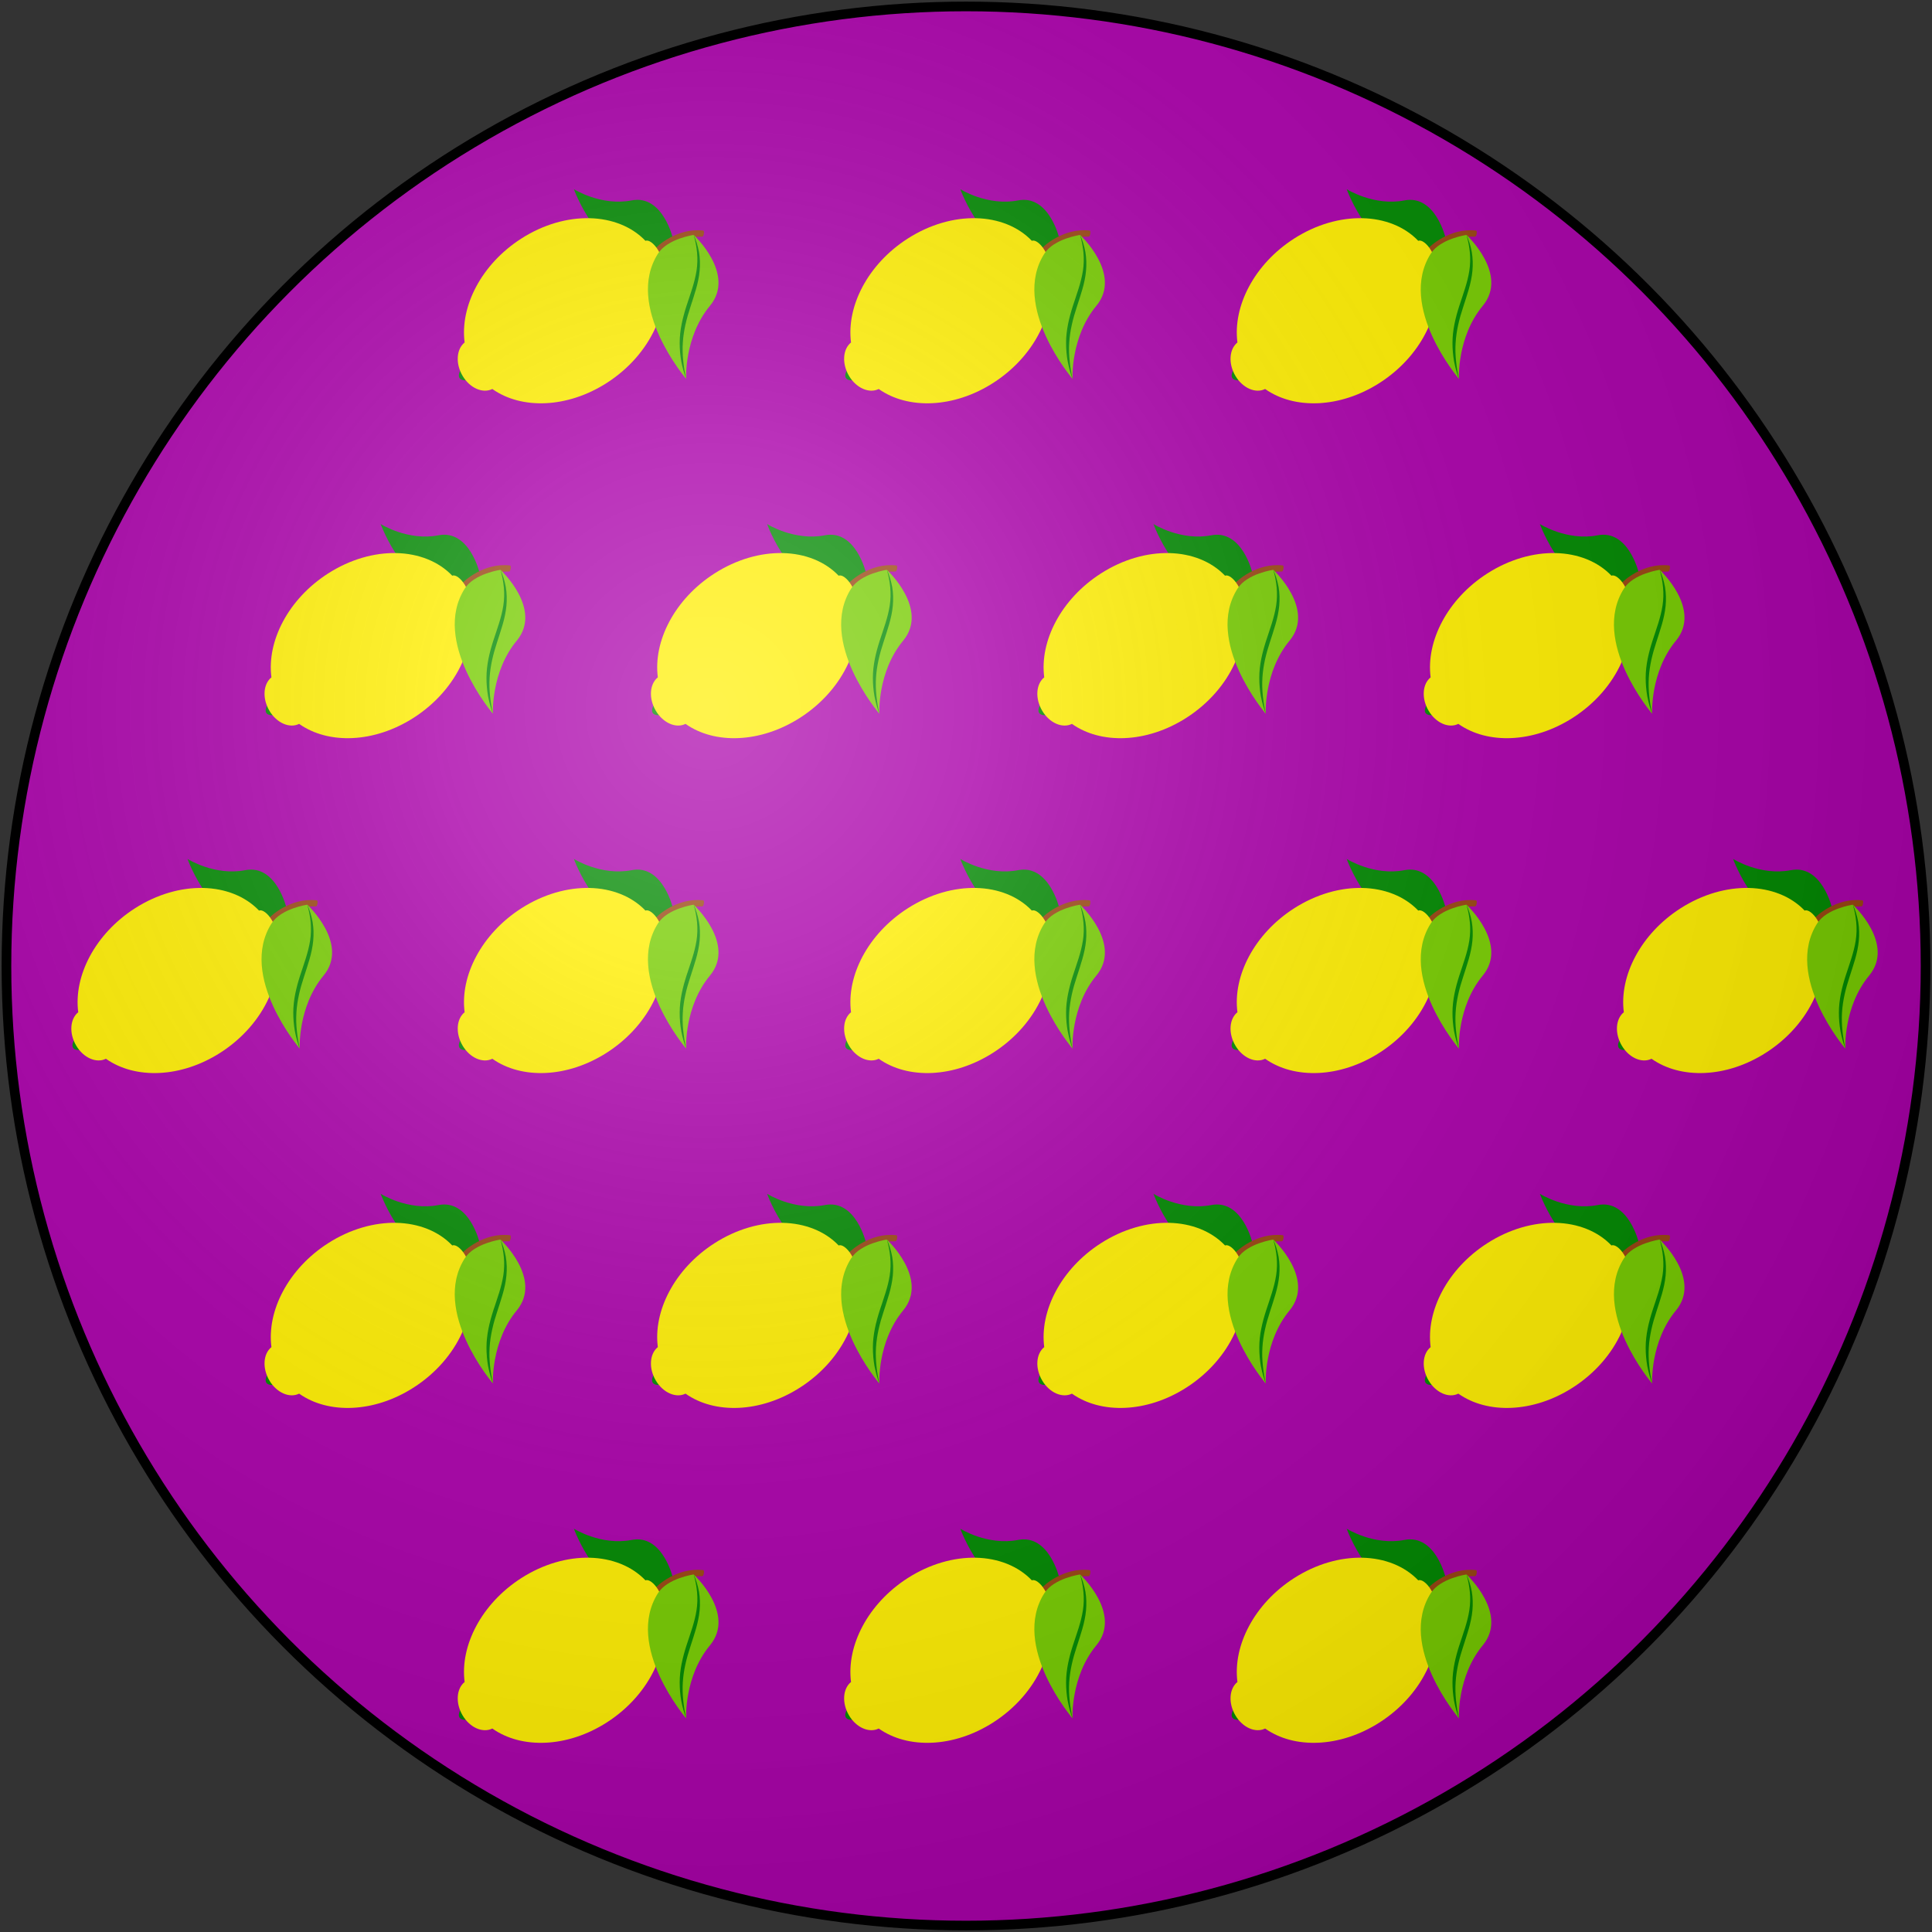 <?xml version="1.0" encoding="UTF-8"?>
<svg xmlns="http://www.w3.org/2000/svg" xmlns:xlink="http://www.w3.org/1999/xlink" width="600" height="600">
<rect width="100%" height="100%" fill="#333333" stroke="none"/>
<defs>
  <radialGradient id="rg" gradientUnits="userSpaceOnUse" cx="220" cy="220" r="405">
    <stop style="stop-color:#fff;stop-opacity:.3" offset="0"/>
    <stop style="stop-color:#fff;stop-opacity:.2" offset=".2"/>
    <stop style="stop-color:#666;stop-opacity:.1" offset=".6"/>
    <stop style="stop-color:#000;stop-opacity:.13" offset="1"/>
  </radialGradient>
  <clipPath id="clip-shield">
    <circle id="shield" cx="300" cy="300" r="298"/>
  </clipPath>
</defs>
<use id="background" xlink:href="#shield" fill="#a0a"/>
<use xlink:href="#lemon" x="-120" y="-208"/>
<use xlink:href="#lemon" y="-208"/>
<use xlink:href="#lemon" x="120" y="-208"/>

<use xlink:href="#lemon" x="-180" y="-104"/>
<use xlink:href="#lemon" x="-60" y="-104"/>
<use xlink:href="#lemon" x="60" y="-104"/>
<use xlink:href="#lemon" x="180" y="-104"/>

<use xlink:href="#lemon" x="-240"/>
<use xlink:href="#lemon" x="-120"/>
<g id="lemon">
  <path fill="#080" d="m 316.17,270.237 c 9.642,-1.865 12.801,11.768 12.801,11.768 0,0 -3.835,5.129 -8.06,5.398 -14.95,0.953 -22.684,-20.655 -22.684,-20.655 0,0 8.427,5.332 17.943,3.49 z"/>
  <path fill="#941" d="m 338.38,279.604 c 0.479,0.055 0.196,1.897 -0.285,1.887 -8.07,-0.166 -12.588,4.834 -13.091,5.835 -0.705,1.403 -2.501,-0.706 -1.34,-2.309 0.24,-0.333 6.422,-6.34 14.716,-5.413 z"/>
  <path fill="#080" d="m 265.208,325.954 c -0.402,0.258 -2.007,0.295 -2.535,-0.592 -0.523,-0.885 0.226,-2.362 0.627,-2.619 0.403,-0.259 1.155,0.251 1.681,1.138 0.527,0.887 0.627,1.813 0.227,2.073 z"/>
  <path fill="#fe0" d="m 325.172,290.729 c 0.818,-0.695 0.502,-2.87 -0.758,-4.992 -1.264,-2.123 -2.99,-3.387 -3.955,-2.942 -8.573,-8.961 -24.767,-9.558 -38.588,-0.687 -12.351,7.928 -19.042,21.004 -17.574,32.25 -2.566,2.07 -2.894,6.562 -0.622,10.382 2.272,3.829 6.29,5.536 9.221,4.066 9.015,6.384 23.241,6.016 35.58,-1.904 13.823,-8.872 20.562,-24.187 16.697,-36.174 z"/>
  <path fill="#7c0" d="m 324.346,286.763 c 2.956,-4.65 11.081,-5.799 11.081,-5.799 0,0 13.195,12.179 5.053,22.007 -8.039,9.698 -7.403,22.668 -7.403,22.668 0,0 -19.199,-22.42 -8.731,-38.876 z"/>
  <path fill="#080" d="m 335.428,280.962 c 0.754,1.653 1.301,3.456 1.656,5.339 0.315,1.894 0.371,3.877 0.19,5.845 -0.37,3.967 -1.752,7.664 -2.889,11.272 -1.193,3.603 -2.106,7.271 -2.33,11.031 -0.239,3.756 0.237,7.524 1.021,11.19 -0.648,-1.72 -1.128,-3.539 -1.501,-5.403 -0.325,-1.875 -0.502,-3.81 -0.493,-5.772 -0.002,-3.93 0.944,-7.845 2.125,-11.503 1.192,-3.664 2.544,-7.201 3.109,-10.913 0.583,-3.712 0.139,-7.514 -0.891,-11.085 z"/>
</g>
<use xlink:href="#lemon" x="120"/>
<use xlink:href="#lemon" x="240"/>

<use xlink:href="#lemon" x="-180" y="104"/>
<use xlink:href="#lemon" x="-60" y="104"/>
<use xlink:href="#lemon" x="60" y="104"/>
<use xlink:href="#lemon" x="180" y="104"/>

<use xlink:href="#lemon" x="-120" y="208"/>
<use xlink:href="#lemon" y="208"/>
<use xlink:href="#lemon" x="120" y="208"/>
<use id="shine" xlink:href="#shield" fill="url(#rg)" stroke="#000" stroke-width="3"/>
</svg>
